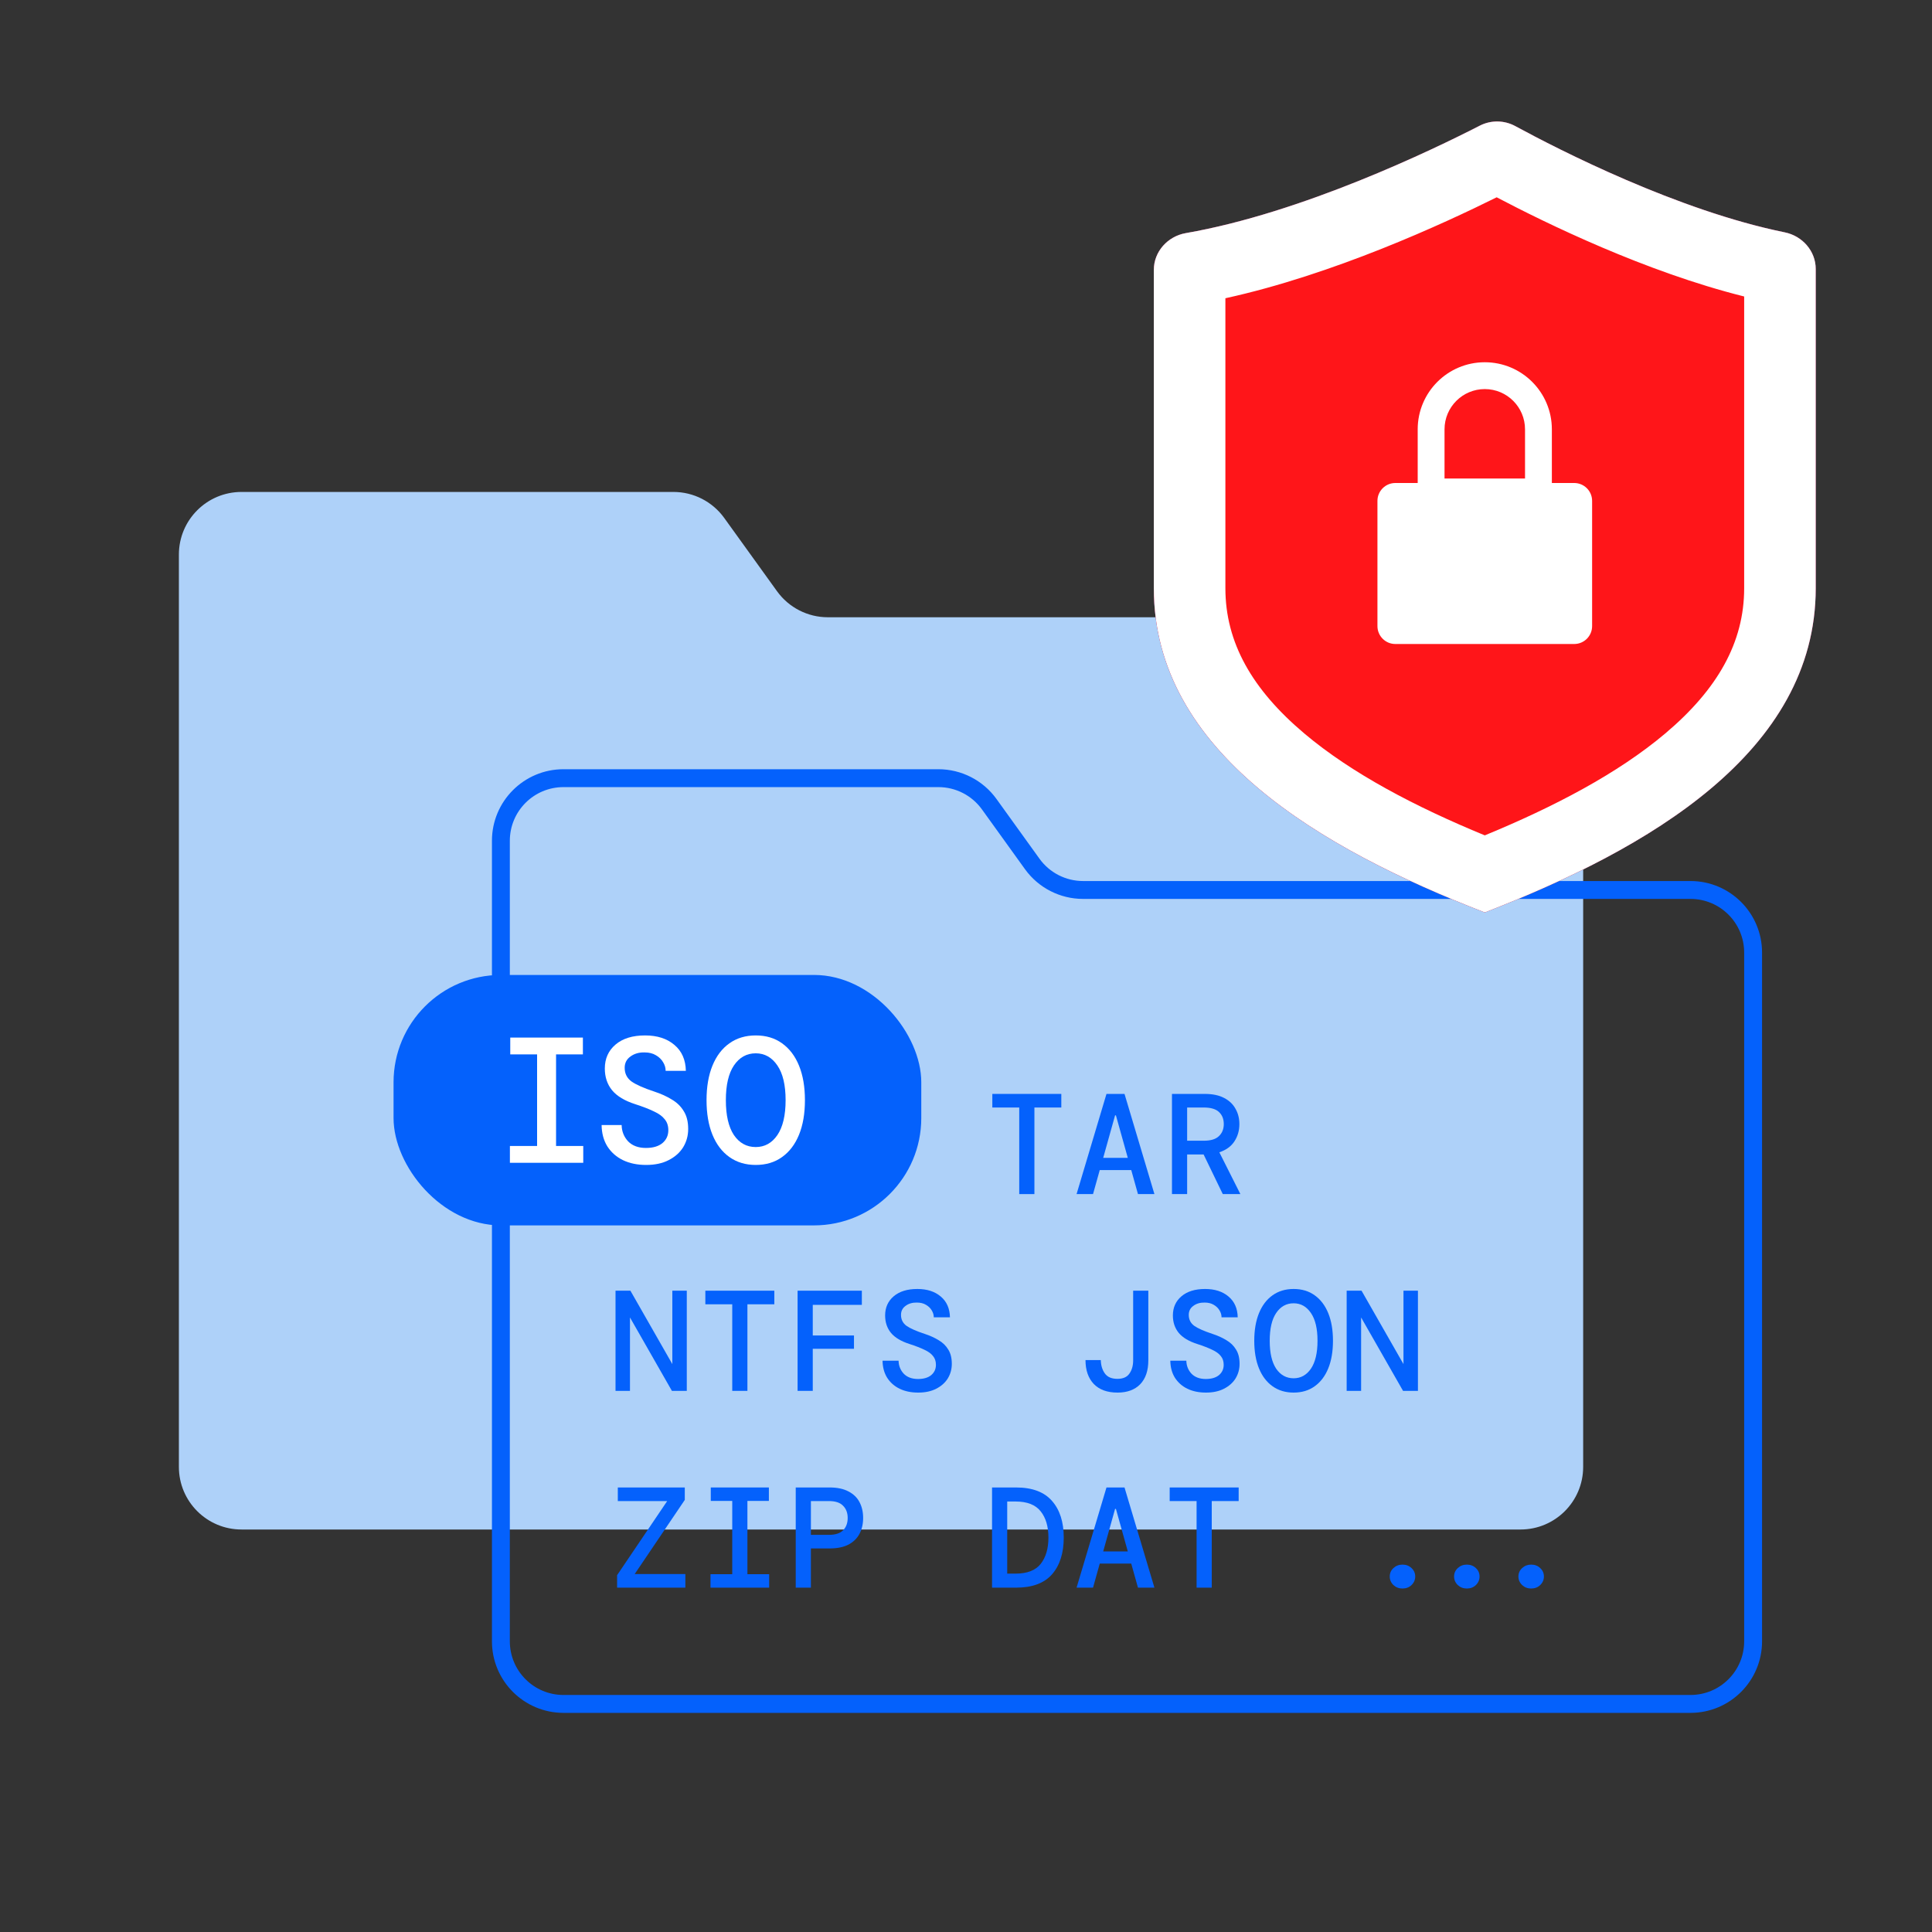 <svg width="216" height="216" viewBox="0 0 216 216" fill="none" xmlns="http://www.w3.org/2000/svg">
<rect x="0" y="0" width="216" height="216" fill="#333333" stroke="none"/>
<path d="M20 69.01V62C20 58.134 23.134 55 27 55H75.291C77.541 55 79.655 56.082 80.97 57.908L86.873 66.101C88.188 67.927 90.302 69.01 92.552 69.01H170C173.866 69.01 177 72.144 177 76.01V164C177 167.866 173.866 171 170 171H27C23.134 171 20 167.866 20 164V69.01Z" fill="#AED1F9"/>
<path fill-rule="evenodd" clip-rule="evenodd" d="M63 88C59.686 88 57 90.686 57 94V183.5C57 186.814 59.686 189.5 63 189.5H189C192.314 189.5 195 186.814 195 183.5V106.5C195 103.186 192.314 100.5 189 100.5H121.086C118.513 100.5 116.097 99.263 114.593 97.174L109.784 90.494C108.656 88.928 106.844 88 104.914 88H63ZM55 94C55 89.582 58.582 86 63 86H104.914C107.487 86 109.903 87.237 111.407 89.326L116.216 96.006C117.344 97.572 119.156 98.5 121.086 98.5H189C193.418 98.5 197 102.082 197 106.5V183.5C197 187.918 193.418 191.5 189 191.5H63C58.582 191.5 55 187.918 55 183.5V94Z" fill="#0461FC"/>
<path d="M92.627 129.693C91.72 129.693 90.936 129.459 90.275 128.989C89.613 128.52 89.107 127.853 88.755 126.989C88.403 126.125 88.227 125.096 88.227 123.901C88.227 122.707 88.403 121.677 88.755 120.813C89.107 119.949 89.613 119.283 90.275 118.813C90.936 118.344 91.72 118.109 92.627 118.109C93.544 118.109 94.328 118.344 94.979 118.813C95.64 119.283 96.147 119.949 96.499 120.813C96.851 121.677 97.027 122.707 97.027 123.901C97.027 125.096 96.851 126.125 96.499 126.989C96.147 127.853 95.64 128.52 94.979 128.989C94.328 129.459 93.544 129.693 92.627 129.693ZM92.627 128.093C93.427 128.093 94.072 127.736 94.563 127.021C95.053 126.296 95.299 125.256 95.299 123.901C95.299 122.547 95.053 121.512 94.563 120.797C94.072 120.072 93.427 119.709 92.627 119.709C91.816 119.709 91.165 120.072 90.675 120.797C90.195 121.512 89.955 122.547 89.955 123.901C89.955 125.256 90.195 126.296 90.675 127.021C91.165 127.736 91.816 128.093 92.627 128.093Z" fill="#0461FC"/>
<path d="M82.824 129.693C82.034 129.693 81.341 129.549 80.744 129.261C80.157 128.973 79.693 128.563 79.352 128.029C79.021 127.496 78.85 126.861 78.84 126.125H80.632C80.642 126.691 80.835 127.176 81.208 127.581C81.592 127.976 82.125 128.173 82.808 128.173C83.437 128.173 83.928 128.029 84.28 127.741C84.632 127.443 84.808 127.059 84.808 126.589C84.808 126.195 84.701 125.869 84.488 125.613C84.285 125.347 83.965 125.112 83.528 124.909C83.091 124.696 82.525 124.477 81.832 124.253C80.904 123.955 80.221 123.544 79.784 123.021C79.347 122.488 79.128 121.837 79.128 121.069C79.128 120.184 79.448 119.469 80.088 118.925C80.728 118.381 81.608 118.109 82.728 118.109C83.816 118.109 84.691 118.392 85.352 118.957C86.013 119.512 86.355 120.285 86.376 121.277H84.568C84.568 121.011 84.493 120.755 84.344 120.509C84.195 120.253 83.981 120.045 83.704 119.885C83.427 119.715 83.085 119.629 82.68 119.629C82.178 119.619 81.757 119.741 81.416 119.997C81.075 120.243 80.904 120.579 80.904 121.005C80.904 121.528 81.112 121.939 81.528 122.237C81.944 122.525 82.621 122.824 83.56 123.133C84.147 123.325 84.664 123.56 85.112 123.837C85.57 124.104 85.928 124.451 86.184 124.877C86.451 125.293 86.584 125.827 86.584 126.477C86.584 127.075 86.434 127.619 86.136 128.109C85.837 128.589 85.405 128.973 84.84 129.261C84.285 129.549 83.613 129.693 82.824 129.693Z" fill="#0461FC"/>
<path d="M69.519 129.501V127.997H71.951V119.805H69.552V118.301H76.047V119.805H73.647V127.997H76.079V129.501H69.519Z" fill="#0461FC"/>
<path d="M110.912 177.501V166.301H113.6C115.403 166.301 116.742 166.802 117.616 167.805C118.491 168.797 118.928 170.162 118.928 171.901C118.928 173.639 118.491 175.01 117.616 176.013C116.742 177.005 115.403 177.501 113.6 177.501H110.912ZM112.608 175.933H113.536C114.838 175.933 115.776 175.57 116.352 174.845C116.928 174.109 117.216 173.127 117.216 171.901C117.216 170.674 116.928 169.698 116.352 168.973C115.776 168.237 114.838 167.869 113.536 167.869H112.608V175.933Z" fill="#0461FC"/>
<path d="M120.362 177.501L123.706 166.301H125.722L129.066 177.501H127.226L126.474 174.813H122.954L122.202 177.501H120.362ZM124.666 168.701L123.338 173.453H126.09L124.762 168.701H124.666Z" fill="#0461FC"/>
<path d="M133.78 177.501V167.821H130.772V166.301H138.484V167.821H135.476V177.501H133.78Z" fill="#0461FC"/>
<path d="M68.816 155.501V144.301H70.48L75.168 152.509V144.301H76.784V155.501H75.12L70.432 147.293V155.501H68.816Z" fill="#0461FC"/>
<path d="M81.866 155.501V145.821H78.858V144.301H86.57V145.821H83.562V155.501H81.866Z" fill="#0461FC"/>
<path d="M89.172 155.501V144.301H96.356V145.885H90.868V149.309H95.476V150.797H90.868V155.501H89.172Z" fill="#0461FC"/>
<path d="M102.654 155.693C101.864 155.693 101.171 155.549 100.574 155.261C99.987 154.973 99.523 154.562 99.182 154.029C98.851 153.495 98.68 152.861 98.67 152.125H100.462C100.472 152.69 100.664 153.175 101.038 153.581C101.422 153.975 101.955 154.173 102.638 154.173C103.267 154.173 103.758 154.029 104.11 153.741C104.462 153.442 104.638 153.058 104.638 152.589C104.638 152.194 104.531 151.869 104.318 151.613C104.115 151.346 103.795 151.111 103.358 150.909C102.92 150.695 102.355 150.477 101.662 150.253C100.734 149.954 100.051 149.543 99.614 149.021C99.176 148.487 98.958 147.837 98.958 147.069C98.958 146.183 99.278 145.469 99.918 144.925C100.558 144.381 101.438 144.109 102.558 144.109C103.646 144.109 104.52 144.391 105.182 144.957C105.843 145.511 106.184 146.285 106.206 147.277H104.398C104.398 147.01 104.323 146.754 104.174 146.509C104.024 146.253 103.811 146.045 103.534 145.885C103.256 145.714 102.915 145.629 102.51 145.629C102.008 145.618 101.587 145.741 101.246 145.997C100.904 146.242 100.734 146.578 100.734 147.005C100.734 147.527 100.942 147.938 101.358 148.237C101.774 148.525 102.451 148.823 103.39 149.133C103.976 149.325 104.494 149.559 104.942 149.837C105.4 150.103 105.758 150.45 106.014 150.877C106.28 151.293 106.414 151.826 106.414 152.477C106.414 153.074 106.264 153.618 105.966 154.109C105.667 154.589 105.235 154.973 104.67 155.261C104.115 155.549 103.443 155.693 102.654 155.693Z" fill="#0461FC"/>
<path d="M124.944 155.693C123.792 155.693 122.907 155.373 122.288 154.733C121.67 154.082 121.36 153.191 121.36 152.061H123.072C123.083 152.647 123.232 153.143 123.52 153.549C123.808 153.954 124.278 154.157 124.928 154.157C125.558 154.157 126.006 153.959 126.272 153.565C126.55 153.17 126.688 152.679 126.688 152.093V144.301H128.384V152.093C128.384 153.245 128.08 154.135 127.472 154.765C126.864 155.383 126.022 155.693 124.944 155.693Z" fill="#0461FC"/>
<path d="M134.826 155.693C134.037 155.693 133.343 155.549 132.746 155.261C132.159 154.973 131.695 154.562 131.354 154.029C131.023 153.495 130.853 152.861 130.842 152.125H132.634C132.645 152.69 132.837 153.175 133.21 153.581C133.594 153.975 134.127 154.173 134.81 154.173C135.439 154.173 135.93 154.029 136.282 153.741C136.634 153.442 136.81 153.058 136.81 152.589C136.81 152.194 136.703 151.869 136.49 151.613C136.287 151.346 135.967 151.111 135.53 150.909C135.093 150.695 134.527 150.477 133.834 150.253C132.906 149.954 132.223 149.543 131.786 149.021C131.349 148.487 131.13 147.837 131.13 147.069C131.13 146.183 131.45 145.469 132.09 144.925C132.73 144.381 133.61 144.109 134.73 144.109C135.818 144.109 136.693 144.391 137.354 144.957C138.015 145.511 138.357 146.285 138.378 147.277H136.57C136.57 147.01 136.495 146.754 136.346 146.509C136.197 146.253 135.983 146.045 135.706 145.885C135.429 145.714 135.087 145.629 134.682 145.629C134.181 145.618 133.759 145.741 133.418 145.997C133.077 146.242 132.906 146.578 132.906 147.005C132.906 147.527 133.114 147.938 133.53 148.237C133.946 148.525 134.623 148.823 135.562 149.133C136.149 149.325 136.666 149.559 137.114 149.837C137.573 150.103 137.93 150.45 138.186 150.877C138.453 151.293 138.586 151.826 138.586 152.477C138.586 153.074 138.437 153.618 138.138 154.109C137.839 154.589 137.407 154.973 136.842 155.261C136.287 155.549 135.615 155.693 134.826 155.693Z" fill="#0461FC"/>
<path d="M144.628 155.693C143.721 155.693 142.937 155.458 142.276 154.989C141.615 154.519 141.108 153.853 140.756 152.989C140.404 152.125 140.228 151.095 140.228 149.901C140.228 148.706 140.404 147.677 140.756 146.813C141.108 145.949 141.615 145.282 142.276 144.813C142.937 144.343 143.721 144.109 144.628 144.109C145.545 144.109 146.329 144.343 146.98 144.813C147.641 145.282 148.148 145.949 148.5 146.813C148.852 147.677 149.028 148.706 149.028 149.901C149.028 151.095 148.852 152.125 148.5 152.989C148.148 153.853 147.641 154.519 146.98 154.989C146.329 155.458 145.545 155.693 144.628 155.693ZM144.628 154.093C145.428 154.093 146.073 153.735 146.564 153.021C147.055 152.295 147.3 151.255 147.3 149.901C147.3 148.546 147.055 147.511 146.564 146.797C146.073 146.071 145.428 145.709 144.628 145.709C143.817 145.709 143.167 146.071 142.676 146.797C142.196 147.511 141.956 148.546 141.956 149.901C141.956 151.255 142.196 152.295 142.676 153.021C143.167 153.735 143.817 154.093 144.628 154.093Z" fill="#0461FC"/>
<path d="M150.558 155.501V144.301H152.222L156.91 152.509V144.301H158.526V155.501H156.862L152.174 147.293V155.501H150.558Z" fill="#0461FC"/>
<path d="M113.952 133.501V123.821H110.944V122.301H118.656V123.821H115.648V133.501H113.952Z" fill="#0461FC"/>
<path d="M120.362 133.501L123.706 122.301H125.722L129.066 133.501H127.226L126.474 130.813H122.954L122.202 133.501H120.362ZM124.666 124.701L123.338 129.453H126.09L124.762 124.701H124.666Z" fill="#0461FC"/>
<path d="M131.028 133.501V122.301H134.692C135.567 122.301 136.287 122.45 136.852 122.749C137.428 123.047 137.855 123.453 138.132 123.965C138.42 124.466 138.564 125.037 138.564 125.677C138.564 126.402 138.377 127.047 138.004 127.613C137.641 128.167 137.081 128.573 136.324 128.829L138.676 133.501H136.708L134.564 129.069H132.724V133.501H131.028ZM132.724 127.533H134.596C135.364 127.533 135.924 127.362 136.276 127.021C136.639 126.679 136.82 126.231 136.82 125.677C136.82 125.111 136.644 124.663 136.292 124.333C135.94 123.991 135.369 123.821 134.58 123.821H132.724V127.533Z" fill="#0461FC"/>
<path d="M68.992 177.501V176.109L74.592 167.821H69.072V166.301H76.56V167.693L70.96 175.981H76.624V177.501H68.992Z" fill="#0461FC"/>
<path d="M79.434 177.501V175.997H81.866V167.805H79.466V166.301H85.962V167.805H83.562V175.997H85.994V177.501H79.434Z" fill="#0461FC"/>
<path d="M88.964 177.501V166.301H92.756C93.609 166.301 94.313 166.45 94.868 166.749C95.423 167.037 95.833 167.437 96.1 167.949C96.367 168.461 96.5 169.047 96.5 169.709C96.5 170.37 96.367 170.957 96.1 171.469C95.833 171.981 95.423 172.386 94.868 172.685C94.313 172.973 93.609 173.117 92.756 173.117H90.66V177.501H88.964ZM90.66 171.597H92.676C93.401 171.597 93.929 171.426 94.26 171.085C94.601 170.743 94.772 170.285 94.772 169.709C94.772 169.143 94.601 168.69 94.26 168.349C93.929 167.997 93.401 167.821 92.676 167.821H90.66V171.597Z" fill="#0461FC"/>
<path d="M156.799 177.598C156.404 177.598 156.068 177.47 155.791 177.214C155.514 176.947 155.375 176.627 155.375 176.254C155.375 175.88 155.514 175.566 155.791 175.31C156.068 175.054 156.404 174.926 156.799 174.926C157.204 174.926 157.54 175.054 157.807 175.31C158.084 175.566 158.223 175.88 158.223 176.254C158.223 176.627 158.084 176.947 157.807 177.214C157.54 177.47 157.204 177.598 156.799 177.598Z" fill="#0461FC"/>
<path d="M163.993 177.598C163.598 177.598 163.262 177.47 162.985 177.214C162.707 176.947 162.569 176.627 162.569 176.254C162.569 175.88 162.707 175.566 162.985 175.31C163.262 175.054 163.598 174.926 163.993 174.926C164.398 174.926 164.734 175.054 165.001 175.31C165.278 175.566 165.417 175.88 165.417 176.254C165.417 176.627 165.278 176.947 165.001 177.214C164.734 177.47 164.398 177.598 163.993 177.598Z" fill="#0461FC"/>
<path d="M171.186 177.598C170.792 177.598 170.456 177.47 170.179 177.214C169.901 176.947 169.762 176.627 169.762 176.254C169.762 175.88 169.901 175.566 170.179 175.31C170.456 175.054 170.792 174.926 171.186 174.926C171.592 174.926 171.928 175.054 172.194 175.31C172.472 175.566 172.611 175.88 172.611 176.254C172.611 176.627 172.472 176.947 172.194 177.214C171.928 177.47 171.592 177.598 171.186 177.598Z" fill="#0461FC"/>
<path d="M203 65.768C203 84.118 184.237 94.922 166.048 101.991C166.033 101.997 166.016 102 166 102C165.984 102 165.967 101.997 165.952 101.991C147.766 94.923 129 84.118 129 65.768L129 30.174C129 28.121 130.555 26.413 132.578 26.062C145.575 23.808 160.21 16.734 165.445 14.048C166.693 13.408 168.177 13.429 169.41 14.098C174.319 16.764 187.561 23.537 199.538 25.977C201.507 26.378 203 28.063 203 30.073V65.768Z" fill="#0461FC"/>
<path d="M203 65.768C203 84.118 184.237 94.922 166.048 101.991C166.033 101.997 166.016 102 166 102C165.984 102 165.967 101.997 165.952 101.991C147.766 94.923 129 84.118 129 65.768L129 30.174C129 28.121 130.555 26.413 132.578 26.062C145.575 23.808 160.21 16.734 165.445 14.048C166.693 13.408 168.177 13.429 169.41 14.098C174.319 16.764 187.561 23.537 199.538 25.977C201.507 26.378 203 28.063 203 30.073V65.768Z" fill="#FF1519"/>
<path fill-rule="evenodd" clip-rule="evenodd" d="M186.185 81.997C192.016 77.074 195 71.833 195 65.768V33.147C183.985 30.398 172.86 24.966 167.331 22.058C161.389 25.013 149.036 30.712 137 33.344V65.768C137 71.833 139.984 77.074 145.816 81.997C151.123 86.477 158.266 90.21 166 93.395C173.735 90.21 180.878 86.476 186.185 81.997ZM166.048 101.991C184.237 94.922 203 84.118 203 65.768V30.073C203 28.063 201.507 26.378 199.538 25.977C187.561 23.537 174.319 16.764 169.41 14.098C168.177 13.429 166.693 13.408 165.445 14.048C160.21 16.734 145.575 23.808 132.578 26.062C130.555 26.413 129 28.121 129 30.174V65.768C129 84.118 147.766 94.923 165.952 101.991C165.967 101.997 165.984 102 166 102C166.016 102 166.033 101.997 166.048 101.991Z" fill="white"/>
<path d="M155 56C155 55.448 155.448 55 156 55H176C176.552 55 177 55.448 177 56V70C177 70.552 176.552 71 176 71H156C155.448 71 155 70.552 155 70V56Z" fill="white"/>
<path fill-rule="evenodd" clip-rule="evenodd" d="M154 56C154 54.895 154.895 54 156 54H176C177.105 54 178 54.895 178 56V70C178 71.105 177.105 72 176 72H156C154.895 72 154 71.105 154 70V56ZM176 56H156V70H176V56Z" fill="white"/>
<path fill-rule="evenodd" clip-rule="evenodd" d="M158.5 54.658C158.5 55.675 159.325 56.5 160.342 56.5H171.658C172.675 56.5 173.5 55.675 173.5 54.658V48C173.5 43.858 170.142 40.5 166 40.5C161.858 40.5 158.5 43.858 158.5 48V54.658ZM161.5 53.5V48C161.5 45.515 163.515 43.5 166 43.5C168.485 43.5 170.5 45.515 170.5 48V53.5H161.5Z" fill="white"/>
<rect x="44" y="109" width="59" height="28" rx="12" fill="#0461FC"/>
<path d="M57.008 130.002V128.122H60.048V117.882H57.048V116.002H65.168V117.882H62.168V128.122H65.208V130.002H57.008Z" fill="white"/>
<path d="M72.24 130.242C71.253 130.242 70.387 130.062 69.64 129.702C68.907 129.342 68.327 128.828 67.9 128.162C67.487 127.495 67.273 126.702 67.26 125.782H69.5C69.513 126.488 69.753 127.095 70.22 127.602C70.7 128.095 71.367 128.342 72.22 128.342C73.007 128.342 73.62 128.162 74.06 127.802C74.5 127.428 74.72 126.948 74.72 126.362C74.72 125.868 74.587 125.462 74.32 125.142C74.067 124.808 73.667 124.515 73.12 124.262C72.573 123.995 71.867 123.722 71 123.442C69.84 123.068 68.987 122.555 68.44 121.902C67.893 121.235 67.62 120.422 67.62 119.462C67.62 118.355 68.02 117.462 68.82 116.782C69.62 116.102 70.72 115.762 72.12 115.762C73.48 115.762 74.573 116.115 75.4 116.822C76.227 117.515 76.653 118.482 76.68 119.722H74.42C74.42 119.388 74.327 119.068 74.14 118.762C73.953 118.442 73.687 118.182 73.34 117.982C72.993 117.768 72.567 117.662 72.06 117.662C71.433 117.648 70.907 117.802 70.48 118.122C70.053 118.428 69.84 118.848 69.84 119.382C69.84 120.035 70.1 120.548 70.62 120.922C71.14 121.282 71.987 121.655 73.16 122.042C73.893 122.282 74.54 122.575 75.1 122.922C75.673 123.255 76.12 123.688 76.44 124.222C76.773 124.742 76.94 125.408 76.94 126.222C76.94 126.968 76.753 127.648 76.38 128.262C76.007 128.862 75.467 129.342 74.76 129.702C74.067 130.062 73.227 130.242 72.24 130.242Z" fill="white"/>
<path d="M84.492 130.242C83.359 130.242 82.379 129.948 81.552 129.362C80.725 128.775 80.092 127.942 79.652 126.862C79.212 125.782 78.992 124.495 78.992 123.002C78.992 121.508 79.212 120.222 79.652 119.142C80.092 118.062 80.725 117.228 81.552 116.642C82.379 116.055 83.359 115.762 84.492 115.762C85.639 115.762 86.619 116.055 87.432 116.642C88.259 117.228 88.892 118.062 89.332 119.142C89.772 120.222 89.992 121.508 89.992 123.002C89.992 124.495 89.772 125.782 89.332 126.862C88.892 127.942 88.259 128.775 87.432 129.362C86.619 129.948 85.639 130.242 84.492 130.242ZM84.492 128.242C85.492 128.242 86.299 127.795 86.912 126.902C87.525 125.995 87.832 124.695 87.832 123.002C87.832 121.308 87.525 120.015 86.912 119.122C86.299 118.215 85.492 117.762 84.492 117.762C83.479 117.762 82.665 118.215 82.052 119.122C81.452 120.015 81.152 121.308 81.152 123.002C81.152 124.695 81.452 125.995 82.052 126.902C82.665 127.795 83.479 128.242 84.492 128.242Z" fill="white"/>
</svg>
